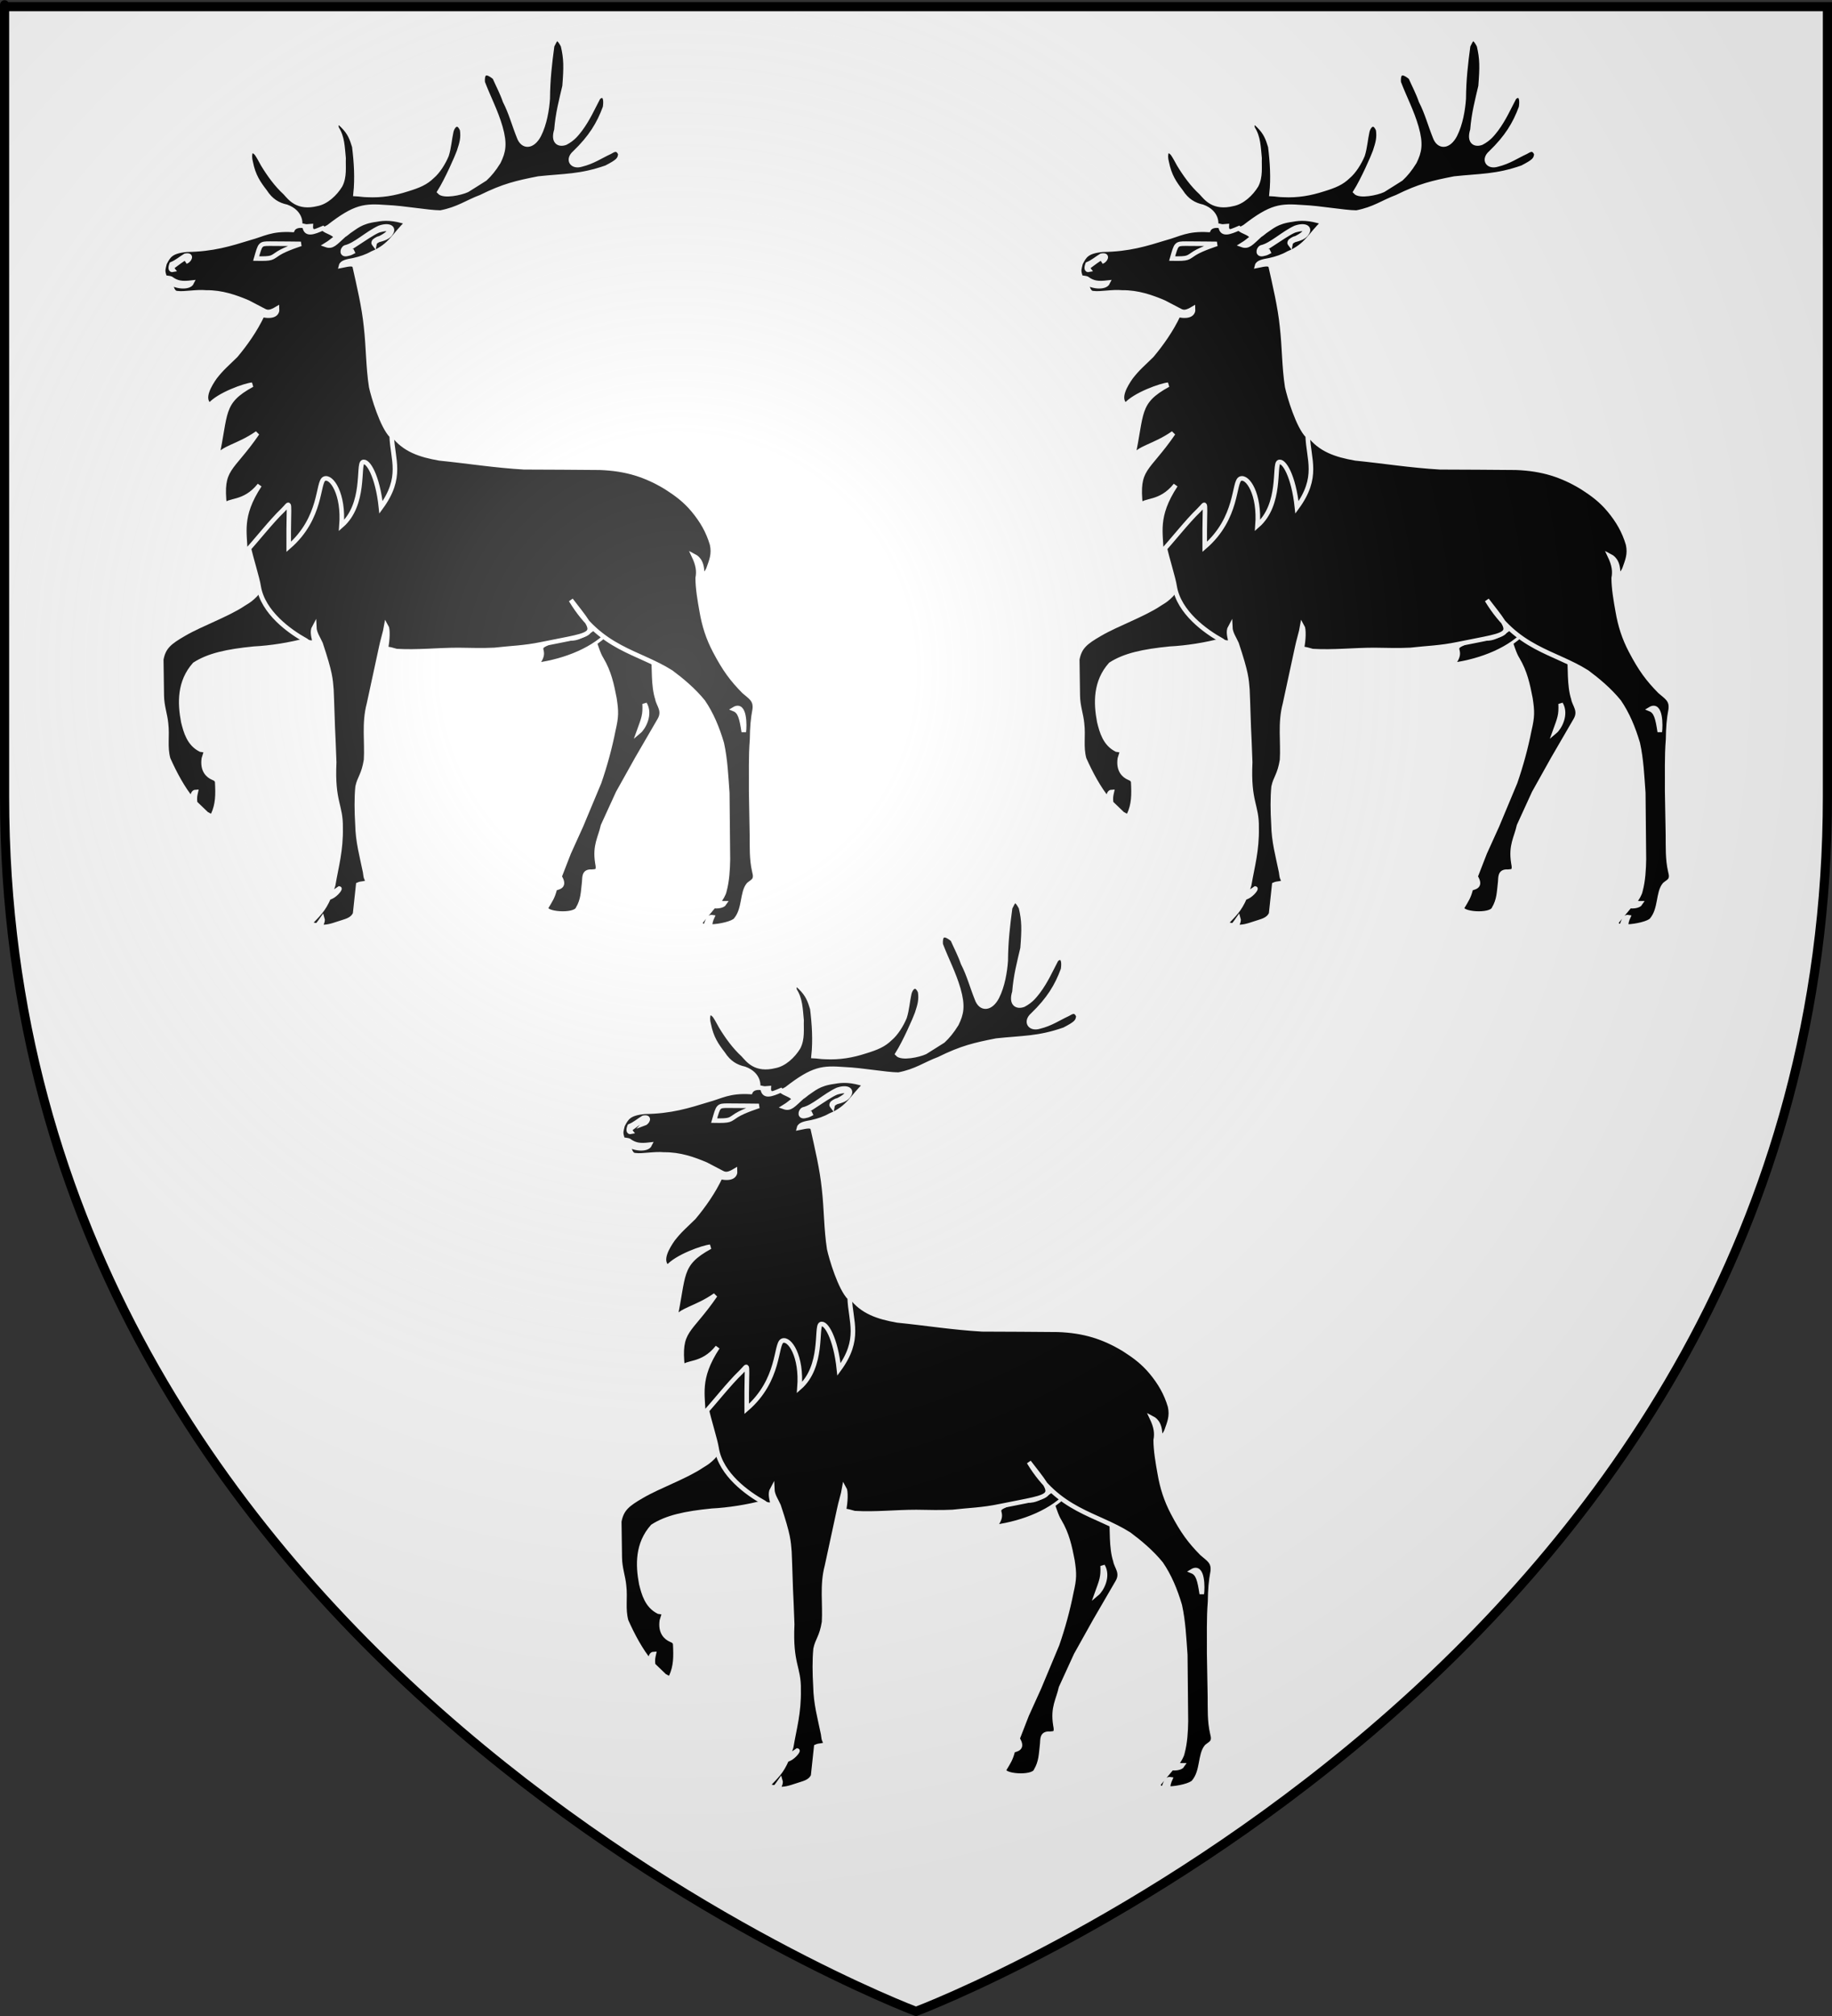<?xml version="1.0" encoding="UTF-8" standalone="no"?>
<svg
   xmlns:dc="http://purl.org/dc/elements/1.1/"
   xmlns:cc="http://creativecommons.org/ns#"
   xmlns:rdf="http://www.w3.org/1999/02/22-rdf-syntax-ns#"
   xmlns:svg="http://www.w3.org/2000/svg"
   xmlns="http://www.w3.org/2000/svg"
   xmlns:xlink="http://www.w3.org/1999/xlink"
   xmlns:sodipodi="http://sodipodi.sourceforge.net/DTD/sodipodi-0.dtd"
   xmlns:inkscape="http://www.inkscape.org/namespaces/inkscape"
   height="660"
   width="600"
   version="1.0"
   id="svg2"
   sodipodi:version="0.32"
   inkscape:version="0.46"
   sodipodi:docname="Blason_ville_fr_Scherwiller_Bas-Rhin.svg"
   sodipodi:docbase="D:\Mes documents\Renaud-Notre Lapin"
   inkscape:export-filename="/Users/olivier/Desktop/Blason Rouge/Blason_Vide_3D.png"
   inkscape:export-xdpi="144"
   inkscape:export-ydpi="144"
   inkscape:output_extension="org.inkscape.output.svg.inkscape">
  <rect width="100%" height="100%" fill="#333333" stroke="none"/>
  <sodipodi:namedview
     inkscape:window-height="937"
     inkscape:window-width="1270"
     inkscape:pageshadow="2"
     inkscape:pageopacity="0.0"
     guidetolerance="10.0"
     gridtolerance="10.0"
     objecttolerance="10.0"
     borderopacity="1.0"
     bordercolor="#666666"
     pagecolor="#ffffff"
     id="base"
     showgrid="false"
     height="660px"
     inkscape:zoom="0.7071068"
     inkscape:cx="169.81664"
     inkscape:cy="426.06166"
     inkscape:window-x="0"
     inkscape:window-y="12"
     inkscape:current-layer="layer4">
    <inkscape:grid
       type="xygrid"
       id="grid4547"
       visible="true"
       enabled="true" />
  </sodipodi:namedview>
  <desc
     id="desc4">Flag of Canton of Valais (Wallis)</desc>
  <defs
     id="defs6">
    <inkscape:perspective
       sodipodi:type="inkscape:persp3d"
       inkscape:vp_x="0 : 330 : 1"
       inkscape:vp_y="0 : 1000 : 0"
       inkscape:vp_z="600 : 330 : 1"
       inkscape:persp3d-origin="300 : 220 : 1"
       id="perspective2508" />
    <linearGradient
       id="linearGradient2893">
      <stop
         style="stop-color:white;stop-opacity:0.314;"
         offset="0"
         id="stop2895" />
      <stop
         id="stop2897"
         offset="0.19"
         style="stop-color:white;stop-opacity:0.251;" />
      <stop
         style="stop-color:#6b6b6b;stop-opacity:0.125;"
         offset="0.6"
         id="stop2901" />
      <stop
         style="stop-color:black;stop-opacity:0.125;"
         offset="1"
         id="stop2899" />
    </linearGradient>
    <linearGradient
       id="linearGradient2885">
      <stop
         id="stop2887"
         offset="0"
         style="stop-color:white;stop-opacity:1;" />
      <stop
         style="stop-color:white;stop-opacity:1;"
         offset="0.229"
         id="stop2891" />
      <stop
         id="stop2889"
         offset="1"
         style="stop-color:black;stop-opacity:1;" />
    </linearGradient>
    <linearGradient
       id="linearGradient2955">
      <stop
         id="stop2867"
         offset="0"
         style="stop-color:#fd0000;stop-opacity:1;" />
      <stop
         style="stop-color:#e77275;stop-opacity:0.659;"
         offset="0.5"
         id="stop2873" />
      <stop
         style="stop-color:black;stop-opacity:0.323;"
         offset="1"
         id="stop2959" />
    </linearGradient>
    <radialGradient
       inkscape:collect="always"
       xlink:href="#linearGradient2955"
       id="radialGradient2961"
       cx="225.524"
       cy="218.901"
       fx="225.524"
       fy="218.901"
       r="300"
       gradientTransform="matrix(-4.167939e-4,2.183,-1.884,-3.599562e-4,615.597,-289.121)"
       gradientUnits="userSpaceOnUse" />
    <polygon
       id="star"
       transform="scale(53,53)"
       points="0,-1 0.588,0.809 -0.951,-0.309 0.951,-0.309 -0.588,0.809 0,-1 " />
    <clipPath
       id="clip">
      <path
         d="M 0,-200 L 0,600 L 300,600 L 300,-200 L 0,-200 z"
         id="path10" />
    </clipPath>
    <radialGradient
       inkscape:collect="always"
       xlink:href="#linearGradient2955"
       id="radialGradient1911"
       gradientUnits="userSpaceOnUse"
       gradientTransform="matrix(-4.167939e-4,2.183,-1.884,-3.599562e-4,615.597,-289.121)"
       cx="225.524"
       cy="218.901"
       fx="225.524"
       fy="218.901"
       r="300" />
    <radialGradient
       inkscape:collect="always"
       xlink:href="#linearGradient2955"
       id="radialGradient2865"
       gradientUnits="userSpaceOnUse"
       gradientTransform="matrix(0,1.749,-1.593,-1.049767e-7,551.788,-191.29)"
       cx="225.524"
       cy="218.901"
       fx="225.524"
       fy="218.901"
       r="300" />
    <radialGradient
       inkscape:collect="always"
       xlink:href="#linearGradient2955"
       id="radialGradient2871"
       gradientUnits="userSpaceOnUse"
       gradientTransform="matrix(0,1.386,-1.323,-5.741131e-8,-158.082,-109.541)"
       cx="225.524"
       cy="218.901"
       fx="225.524"
       fy="218.901"
       r="300" />
    <radialGradient
       inkscape:collect="always"
       xlink:href="#linearGradient2893"
       id="radialGradient3163"
       gradientUnits="userSpaceOnUse"
       gradientTransform="matrix(1.353,0,0,1.349,-77.629,-85.747)"
       cx="221.445"
       cy="226.331"
       fx="221.445"
       fy="226.331"
       r="300" />
    <inkscape:perspective
       id="perspective2591"
       inkscape:persp3d-origin="372.04724 : 350.78739 : 1"
       inkscape:vp_z="744.09448 : 526.18109 : 1"
       inkscape:vp_y="0 : 1000 : 0"
       inkscape:vp_x="0 : 526.18109 : 1"
       sodipodi:type="inkscape:persp3d" />
  </defs>
  <g
     inkscape:groupmode="layer"
     id="layer3"
     inkscape:label="Fond écu"
     style="display:inline">
    <path
       id="path2855"
       style="fill:#ffffff;fill-opacity:1;fill-rule:evenodd;stroke:none;stroke-width:1px;stroke-linecap:butt;stroke-linejoin:miter;stroke-opacity:1"
       d="M 300,658.5 C 300,658.5 598.5,546.18 598.5,260.728 C 598.5,-24.723 598.5,2.176 598.5,2.176 L 1.5,2.176 L 1.5,260.728 C 1.5,546.18 300,658.5 300,658.5 z"
       sodipodi:nodetypes="cccccc" />
  </g>
  <g
     inkscape:groupmode="layer"
     id="layer4"
     inkscape:label="Meubles">
    <g
       id="g2611"
       transform="translate(8.944,-6.218)">
      <g
         style="fill:#000000;stroke:#ffffff;stroke-width:0.878;display:inline"
         transform="matrix(1.205,0,0,1.205,-274.685,-82.253)"
         id="g2550">
        <g
           style="fill:#000000;stroke:#ffffff;stroke-width:1.245;stroke-miterlimit:4;stroke-dasharray:none;stroke-opacity:1;display:inline"
           id="g4462"
           transform="translate(170.449,-67.039)">
          <path
             style="fill:#000000;fill-opacity:1;fill-rule:evenodd;stroke:#ffffff;stroke-width:1.245;stroke-miterlimit:4;stroke-dasharray:none;stroke-opacity:1"
             d="M 131.422,202.157 C 131.889,201.519 132.058,198.139 127.981,196.647 C 125.643,196.137 123.698,195.014 122.084,192.499 C 120.342,190.24 118.941,188.228 118.22,184.564 C 117.631,182.392 118.168,180.291 119.856,182.198 C 120.501,183.132 120.971,184.075 121.566,185.14 C 123.223,187.868 125.213,190.64 127.594,192.814 C 128.96,194.303 130.954,197.165 136.245,195.839 C 138.752,195.371 141.164,193.125 142.564,190.824 C 143.796,188.439 143.371,185.803 143.46,183.418 C 143.164,180.478 143.16,177.701 141.587,175.315 C 141.164,173.612 141.957,173.289 143.145,174.532 C 145.185,176.534 145.706,178.084 146.388,180.302 C 146.896,184.434 147.196,188.817 146.729,193.162 C 147.748,193.203 148.833,193.413 149.854,193.413 C 153.848,193.624 157.281,192.988 160.724,191.879 C 163.952,190.901 165.814,190.093 167.558,188.387 C 169.129,187.068 170.609,184.693 171.458,182.647 C 172.136,180.517 172.227,178.422 172.738,176.12 C 173.119,174.543 174.599,173.086 175.701,175.722 C 176.009,177.937 175.62,179.247 174.855,181.59 C 174.389,182.911 171.598,189.33 169.518,192.613 C 170.658,193.877 175.304,192.901 177.046,192.092 C 178.447,191.2 180.466,189.97 181.911,189.034 C 183.184,187.843 184.257,186.568 185.563,184.477 C 186.923,181.684 187.392,179.634 186.073,174.988 C 184.8,170.599 182.845,166.971 181.272,162.837 C 181.103,160.81 181.68,159.113 184.538,161.504 C 185.515,163.719 186.538,165.599 187.346,167.943 C 188.96,171.053 189.851,174.456 191.126,177.61 C 192.151,180.552 194.84,180.476 196.571,177.152 C 198.101,174.126 198.737,170.255 198.948,167.273 C 198.99,161.948 199.504,157.673 200.143,152.9 C 200.938,151.472 201.351,149.504 203.106,152.851 C 203.96,156.427 203.937,158.705 203.538,163.863 C 202.604,167.868 201.666,171.368 201.327,175.757 C 200.277,179.065 202.025,179.908 203.811,179.226 C 205.892,178.119 206.773,176.891 207.748,175.656 C 209.872,172.802 211.026,170.108 212.687,166.957 C 213.718,165.997 215.058,166.173 214.539,169.617 C 212.881,174.132 210.668,177.769 206.291,181.988 C 204.208,183.795 205.514,185.944 208.107,185.15 C 211.251,184.384 213.325,182.892 215.834,181.742 C 216.812,181.189 217.884,180.418 218.703,182.266 C 218.577,183.8 218.062,184.338 214.867,185.992 C 207.814,188.462 203.559,188.209 196.421,188.976 C 190.558,190.126 186.991,190.936 180.784,194.005 C 177.003,195.41 174.657,197.284 169.811,198.222 C 166.201,198.181 160.085,196.985 155.113,196.772 C 149.165,196.347 146.712,196.448 139.403,202.114 C 136.183,204.053 134.432,203.809 134.544,201.909 L 131.409,202.16"
             id="path2395" />
        </g>
        <path
           sodipodi:nodetypes="ccccccccccccccccccccccccc"
           style="fill:#000000;fill-opacity:1;fill-rule:evenodd;stroke:#ffffff;stroke-width:1.245;stroke-miterlimit:4;stroke-dasharray:none;stroke-opacity:1;display:inline"
           d="M 398.087,251.22 C 398.43,254.743 398.033,259.639 399.215,263.257 C 399.469,264.917 401.312,266.519 399.781,269.076 L 393.695,279.549 L 388.522,288.804 L 384.432,297.737 C 383.711,301.061 382.138,303.078 382.903,307.85 C 383.455,310.405 382.49,310.132 381.386,310.26 C 379.14,310.094 379.452,311.87 379.33,312.985 C 378.991,315.924 379.018,317.89 377.617,320.277 C 376.767,322.449 368.133,321.767 368.999,319.904 C 370.166,317.946 370.793,317.092 371.345,314.79 C 372.235,314.458 374.341,314.361 372.599,311.59 L 375.106,305.141 L 378.466,297.727 L 383.358,286.019 C 384.928,281.504 386.284,276.565 387.22,271.791 C 388.07,268.127 388.08,266.772 387.526,263.193 C 386.805,259.445 386.077,255.992 383.994,252.498 C 382.093,249.55 381.326,242.208 378.001,242.222 C 384.56,240.898 392.185,247.976 398.087,251.216 L 398.087,251.22 z M 395.745,264.644 C 395.884,267.74 395.493,268.541 394.179,272.172 C 395.419,271.134 397.44,267.505 395.745,264.644 z"
           id="path3142" />
        <path
           style="fill:#000000;fill-opacity:1;fill-rule:evenodd;stroke:#ffffff;stroke-width:0.856px;stroke-linecap:butt;stroke-linejoin:miter;stroke-opacity:1;display:inline"
           d="M 385.281,241.985 C 384.231,242.085 379.54,246.907 376.162,247.04 C 373.497,247.144 371.781,246.95 368.518,248.751 C 366.531,249.848 369.488,250.309 366.672,253.855 C 374.051,252.81 382.224,249.684 386.64,244.401 C 388.047,242.401 388.162,241.985 385.281,241.985 z"
           id="path3144"
           sodipodi:nodetypes="cssccc" />
        <path
           sodipodi:nodetypes="ccccccccccccccccccccc"
           style="fill:#000000;fill-opacity:1;fill-rule:evenodd;stroke:#ffffff;stroke-width:1.245;stroke-miterlimit:4;stroke-dasharray:none;stroke-opacity:1;display:inline"
           d="M 303.772,247.388 C 299.451,248.596 293.968,249.448 289.531,249.667 C 282.265,250.391 277.257,251.47 273.432,253.94 C 269.268,258.628 269.375,264.362 270.355,269.518 C 271.033,272.242 271.909,275.5 275.054,277.077 C 277.035,277.346 276.567,277.276 275.943,279.516 C 275.476,282.711 277.086,284.135 278.361,284.688 C 278.743,284.9 279.272,284.947 279.57,285.758 C 279.767,289.427 279.74,291.929 278.467,294.74 C 277.803,295.532 277.286,294.78 276.675,294.568 L 273.556,291.57 C 273.391,290.076 273.519,289.635 273.752,288.574 C 273.104,288.596 272.829,289.307 272.762,290.739 C 270.227,287.743 267.921,283.397 266.226,279.574 C 265.331,276.25 266.071,273.411 265.645,269.959 C 265.435,267.615 264.536,265.29 264.492,262.393 L 264.354,252.583 C 264.99,249.218 266.561,247.923 270.555,245.622 C 275.23,242.895 282.333,240.437 286.838,237.412 C 287.208,237.102 289.356,236.255 291.511,233.046 L 303.772,247.388 z"
           id="path3140" />
        <path
           sodipodi:nodetypes="cccccccsccccccsccccccccccccccccccccccccccccccccccccccccccccccccccccccccccc"
           style="fill:#000000;fill-opacity:1;fill-rule:evenodd;stroke:#ffffff;stroke-width:1.245;stroke-miterlimit:4;stroke-dasharray:none;stroke-opacity:1;display:inline"
           d="M 290.84,232.829 C 290.447,230.293 288.815,225.427 288.038,221.755 C 292.888,220.364 296.055,170.688 327.365,191.552 C 330.424,195.599 334.648,197.01 339.961,197.947 C 347.61,198.714 354.92,199.901 362.952,200.37 C 369.793,200.37 376.679,200.449 383.563,200.492 C 390.786,200.747 396.124,202.498 401.606,205.824 C 404.326,207.571 406.715,209.289 409.011,212.059 C 411.305,214.828 413.014,217.698 414.078,221.32 C 414.671,224.047 413.878,225.746 413.07,228.049 C 412.619,229.033 412.001,229.667 411.311,230.046 C 411.555,226.665 410.478,225.187 409.152,224.505 C 410.266,226.853 410.528,228.583 410.17,230.473 C 410.17,233.242 410.755,236.661 411.264,239.473 C 411.944,243.435 413.01,246.755 414.839,250.249 C 417.515,255.361 419.54,258.032 422.727,261.271 C 424.47,262.804 425.972,263.505 425.674,266.103 C 425.166,268.83 424.99,270.975 424.947,274.341 C 424.566,279.024 424.74,283.634 424.697,288.322 L 424.908,300.248 C 424.949,303.484 424.792,306.815 425.554,310.095 C 426.276,312.65 425.157,312.764 424.011,313.744 C 422.142,315.959 422.992,320.371 420.527,323.311 C 419.826,324.258 416.265,325.112 413.68,325.172 C 413.316,324.454 413.868,323.088 414.091,322.603 C 413.165,322.441 412.688,323.867 412.307,325.112 C 411.105,324.955 410.485,324.48 411.208,323.556 L 414.535,319.55 C 415.296,319.71 416.974,319.575 417.441,318.836 C 416.961,318.834 416.135,318.902 415.895,318.399 C 416.441,317.563 417.244,316.411 417.43,315.373 C 418.152,312.689 418.327,309.631 418.369,306.86 L 418.195,288.836 C 417.856,284.277 417.681,279.807 416.703,275.374 C 415.471,271.199 413.861,267.344 411.609,264.064 C 409.017,260.869 405.75,258.166 402.943,256.078 C 393.943,250.391 383.811,249.85 375.701,236.443 C 383.467,246.517 383.515,245.225 367.84,248.431 C 362.954,249.453 359.294,249.486 354.959,249.998 C 351.687,250.168 348.337,250.052 345.107,250.01 C 339.37,250.01 334.034,250.657 328.297,250.315 C 327.407,250.037 326.319,249.772 325.389,249.612 C 325.9,247.32 325.964,244.318 325.526,243.584 C 325.28,245.091 324.468,247.596 324.108,249.457 L 320.818,264.688 C 319.417,269.972 320.328,274.954 320.031,279.898 C 319.363,284.03 318.256,284.667 317.731,287.18 C 317.433,290.203 317.483,293.782 317.695,297.361 C 317.778,302.09 318.884,305.919 319.777,310.309 C 319.946,311.116 319.764,311.906 320.698,312.886 C 319.572,313.673 318.836,313.33 317.9,313.757 L 317.051,321.685 C 316.201,323.473 314.445,323.676 312.49,324.358 C 310.682,324.974 309.146,325.423 307.53,325.229 C 307.65,324.884 308.404,323.741 308.154,322.968 C 307.517,323.869 306.697,325.227 306.338,324.804 C 305.771,324.752 305.474,324.665 304.901,324.095 C 306.984,321.871 308.402,320.711 309.89,317.259 C 311.307,317.114 313.112,314.876 312.754,314.819 C 311.804,315.441 310.851,316.262 310.338,316.094 L 311.074,313.897 C 311.965,308.657 313.227,304.481 313.099,298.302 C 313.225,292.124 310.847,291.484 311.357,280.532 L 311.132,274.707 C 310.878,270.063 310.812,265.419 310.601,260.774 C 310.347,257.877 310.384,256.474 307.662,248.29 C 307.054,246.893 306.007,245.495 305.939,243.802 C 305.269,245.008 305.825,246.707 306.133,248.011 C 305.283,248.002 304.502,248.18 303.715,247.464 C 299.162,244.948 292.032,239.809 290.834,232.819 L 290.84,232.829 z M 420.08,266.082 C 421.671,266.729 422.105,268.474 422.686,272.258 C 422.911,270.726 423.029,264.305 420.08,266.082 z"
           id="path3156" />
        <path
           sodipodi:nodetypes="cccccccccccccccccccccccccccccccccccccccscscsccccccccccccccccccccc"
           style="fill:#000000;fill-opacity:1;fill-rule:evenodd;stroke:#ffffff;stroke-width:1.245;stroke-miterlimit:4;stroke-dasharray:none;stroke-opacity:1;display:inline"
           d="M 287.171,223.529 C 287.201,218.279 285.427,213.843 291.089,205.232 C 286.854,210.543 282.411,208.989 281.584,210.938 C 280.386,200.299 283.287,201.542 290.456,191.111 C 285.054,194.868 281.003,194.951 279.395,197.908 C 282.116,185.655 280.336,182.709 289.069,177.955 C 287.269,178.092 279.929,180.624 277.505,183.546 C 275.125,181.683 277.561,177.866 278.908,175.922 C 280.776,173.493 282.186,172.376 284.608,169.991 C 287.224,166.856 289.898,163.115 291.835,158.992 C 294.941,159.613 295.937,158.625 295.846,157.272 C 294.186,158.27 293.347,158.393 292.386,157.916 C 290.913,157.145 289.437,156.374 287.961,155.602 C 284.562,154.153 280.855,152.837 276.519,152.881 C 273.886,152.626 270.606,153.343 268.779,153.088 C 267.442,153.088 267.17,151.544 266.783,150.089 C 268.209,151.32 271.931,151.718 272.65,150.208 C 269.959,150.527 268.63,150.319 266.944,149.097 C 266.266,148.842 265.101,149.078 265.101,148.183 C 264.677,146.819 264.921,146.407 265.26,144.958 C 266.322,142.913 266.973,141.682 271.249,141.262 C 278.43,141.179 283.179,139.658 288.321,138.081 C 292.017,137.101 294.153,135.534 300.019,135.876 C 300.551,134.695 302.161,134.545 303.333,134.865 C 303.588,137.422 305.772,136.516 308.281,135.436 C 309.428,136.543 311.244,136.564 311.924,137.969 C 310.707,138.814 310.436,139.189 309.157,139.971 C 310.833,140.567 311.552,139.546 314.044,137.277 C 314.344,137.146 315.177,136.44 315.39,136.269 C 317.173,135.12 318.513,133.63 322.762,133.074 C 325.012,132.649 327.465,132.587 331.247,133.864 C 327.721,137.059 326.803,140.19 321.703,142.277 C 320.23,143.124 318.502,143.717 316.603,144.136 C 314.873,144.43 313.462,144.724 313.239,145.611 C 315.843,145.06 316.527,145.021 316.936,145.746 C 318.101,150.964 319.49,156.779 320.029,162.148 C 320.666,167.643 320.581,173.066 321.43,178.52 C 321.982,181.075 324.4,189.242 326.994,191.841 C 327.219,198.303 330.101,203.014 324.076,211.263 C 323.167,202.67 320.475,198.313 319.13,198.983 C 317.784,199.652 319.93,210.463 313.352,216.202 C 314.034,207.587 310.611,202.644 308.688,203.484 C 306.765,204.324 308.157,214.081 298.999,221.997 C 298.914,208.3 299.77,209.791 297.404,212.051 C 294.16,215.152 290.047,220.476 287.171,223.529 z M 322.22,139.007 C 322.191,138.98 323.109,138.226 323.731,138.184 C 327.221,136.469 327.192,134.989 323.888,135.88 C 322.216,136.12 316.291,140.667 314.981,141.073 C 313.912,142.055 316.407,141.809 316.845,141.61 C 316.299,141.889 315.766,142.25 315.065,142.346 C 313.197,142.899 313.536,141.025 314.388,140.642 C 317.148,140.004 320.251,136.893 323.65,135.317 C 326.242,134.423 327.645,135.275 326.837,136.636 C 326.159,137.913 324.586,138.298 323.352,138.638 C 322.573,139.046 322.377,139.262 322.284,139.765 C 322.073,139.486 321.972,139.519 322.222,139.007 L 322.22,139.007 z M 271.069,144.507 C 271.819,143.668 271.801,143.122 271.117,143.274 C 269.961,144.041 268.893,144.757 267.88,145.545 C 267.17,145.315 267.285,146.409 267.529,146.722 C 266.884,146.861 266.789,146.222 267.172,145.201 C 268.616,144.606 269.635,143.668 270.91,142.9 C 272.906,142.52 272.014,144.177 271.069,144.507 z"
           id="path3136" />
        <path
           sodipodi:type="arc"
           style="fill:#000000;fill-opacity:1;stroke:#ffffff;stroke-width:1.245;stroke-miterlimit:4;stroke-dasharray:none;stroke-opacity:1;display:inline"
           id="path5098"
           sodipodi:cx="26.195337"
           sodipodi:cy="57.273537"
           sodipodi:rx="1.1976256"
           sodipodi:ry="1.2484339"
           d="M 27.393,57.274 A 1.198,1.248 0 1 1 24.998,57.274 A 1.198,1.248 0 1 1 27.393,57.274 z"
           transform="translate(268.226,83.926)" />
        <path
           sodipodi:nodetypes="cszsc"
           id="path5096"
           d="M 290.15,143.667 C 291.302,139.679 291.2,139.613 293.952,139.615 C 296.704,139.617 302.31,139.687 302.31,139.687 C 302.31,139.687 298.225,140.968 296.239,142.227 C 294.253,143.486 294.731,143.754 290.15,143.667 z"
           style="fill:#000000;fill-rule:evenodd;stroke:#ffffff;stroke-width:1.245;stroke-linecap:butt;stroke-linejoin:miter;stroke-miterlimit:4;stroke-dasharray:none;stroke-opacity:1;display:inline" />
      </g>
      <g
         id="g2571"
         transform="matrix(1.205,0,0,1.205,25.315,-82.253)"
         style="fill:#000000;stroke:#ffffff;stroke-width:0.878;display:inline">
        <g
           transform="translate(170.449,-67.039)"
           id="g2573"
           style="fill:#000000;stroke:#ffffff;stroke-width:1.245;stroke-miterlimit:4;stroke-dasharray:none;stroke-opacity:1;display:inline">
          <path
             id="path2575"
             d="M 131.422,202.157 C 131.889,201.519 132.058,198.139 127.981,196.647 C 125.643,196.137 123.698,195.014 122.084,192.499 C 120.342,190.24 118.941,188.228 118.22,184.564 C 117.631,182.392 118.168,180.291 119.856,182.198 C 120.501,183.132 120.971,184.075 121.566,185.14 C 123.223,187.868 125.213,190.64 127.594,192.814 C 128.96,194.303 130.954,197.165 136.245,195.839 C 138.752,195.371 141.164,193.125 142.564,190.824 C 143.796,188.439 143.371,185.803 143.46,183.418 C 143.164,180.478 143.16,177.701 141.587,175.315 C 141.164,173.612 141.957,173.289 143.145,174.532 C 145.185,176.534 145.706,178.084 146.388,180.302 C 146.896,184.434 147.196,188.817 146.729,193.162 C 147.748,193.203 148.833,193.413 149.854,193.413 C 153.848,193.624 157.281,192.988 160.724,191.879 C 163.952,190.901 165.814,190.093 167.558,188.387 C 169.129,187.068 170.609,184.693 171.458,182.647 C 172.136,180.517 172.227,178.422 172.738,176.12 C 173.119,174.543 174.599,173.086 175.701,175.722 C 176.009,177.937 175.62,179.247 174.855,181.59 C 174.389,182.911 171.598,189.33 169.518,192.613 C 170.658,193.877 175.304,192.901 177.046,192.092 C 178.447,191.2 180.466,189.97 181.911,189.034 C 183.184,187.843 184.257,186.568 185.563,184.477 C 186.923,181.684 187.392,179.634 186.073,174.988 C 184.8,170.599 182.845,166.971 181.272,162.837 C 181.103,160.81 181.68,159.113 184.538,161.504 C 185.515,163.719 186.538,165.599 187.346,167.943 C 188.96,171.053 189.851,174.456 191.126,177.61 C 192.151,180.552 194.84,180.476 196.571,177.152 C 198.101,174.126 198.737,170.255 198.948,167.273 C 198.99,161.948 199.504,157.673 200.143,152.9 C 200.938,151.472 201.351,149.504 203.106,152.851 C 203.96,156.427 203.937,158.705 203.538,163.863 C 202.604,167.868 201.666,171.368 201.327,175.757 C 200.277,179.065 202.025,179.908 203.811,179.226 C 205.892,178.119 206.773,176.891 207.748,175.656 C 209.872,172.802 211.026,170.108 212.687,166.957 C 213.718,165.997 215.058,166.173 214.539,169.617 C 212.881,174.132 210.668,177.769 206.291,181.988 C 204.208,183.795 205.514,185.944 208.107,185.15 C 211.251,184.384 213.325,182.892 215.834,181.742 C 216.812,181.189 217.884,180.418 218.703,182.266 C 218.577,183.8 218.062,184.338 214.867,185.992 C 207.814,188.462 203.559,188.209 196.421,188.976 C 190.558,190.126 186.991,190.936 180.784,194.005 C 177.003,195.41 174.657,197.284 169.811,198.222 C 166.201,198.181 160.085,196.985 155.113,196.772 C 149.165,196.347 146.712,196.448 139.403,202.114 C 136.183,204.053 134.432,203.809 134.544,201.909 L 131.409,202.16"
             style="fill:#000000;fill-opacity:1;fill-rule:evenodd;stroke:#ffffff;stroke-width:1.245;stroke-miterlimit:4;stroke-dasharray:none;stroke-opacity:1" />
        </g>
        <path
           id="path2577"
           d="M 398.087,251.22 C 398.43,254.743 398.033,259.639 399.215,263.257 C 399.469,264.917 401.312,266.519 399.781,269.076 L 393.695,279.549 L 388.522,288.804 L 384.432,297.737 C 383.711,301.061 382.138,303.078 382.903,307.85 C 383.455,310.405 382.49,310.132 381.386,310.26 C 379.14,310.094 379.452,311.87 379.33,312.985 C 378.991,315.924 379.018,317.89 377.617,320.277 C 376.767,322.449 368.133,321.767 368.999,319.904 C 370.166,317.946 370.793,317.092 371.345,314.79 C 372.235,314.458 374.341,314.361 372.599,311.59 L 375.106,305.141 L 378.466,297.727 L 383.358,286.019 C 384.928,281.504 386.284,276.565 387.22,271.791 C 388.07,268.127 388.08,266.772 387.526,263.193 C 386.805,259.445 386.077,255.992 383.994,252.498 C 382.093,249.55 381.326,242.208 378.001,242.222 C 384.56,240.898 392.185,247.976 398.087,251.216 L 398.087,251.22 z M 395.745,264.644 C 395.884,267.74 395.493,268.541 394.179,272.172 C 395.419,271.134 397.44,267.505 395.745,264.644 z"
           style="fill:#000000;fill-opacity:1;fill-rule:evenodd;stroke:#ffffff;stroke-width:1.245;stroke-miterlimit:4;stroke-dasharray:none;stroke-opacity:1;display:inline"
           sodipodi:nodetypes="ccccccccccccccccccccccccc" />
        <path
           sodipodi:nodetypes="cssccc"
           id="path2579"
           d="M 385.281,241.985 C 384.231,242.085 379.54,246.907 376.162,247.04 C 373.497,247.144 371.781,246.95 368.518,248.751 C 366.531,249.848 369.488,250.309 366.672,253.855 C 374.051,252.81 382.224,249.684 386.64,244.401 C 388.047,242.401 388.162,241.985 385.281,241.985 z"
           style="fill:#000000;fill-opacity:1;fill-rule:evenodd;stroke:#ffffff;stroke-width:0.856px;stroke-linecap:butt;stroke-linejoin:miter;stroke-opacity:1;display:inline" />
        <path
           id="path2581"
           d="M 303.772,247.388 C 299.451,248.596 293.968,249.448 289.531,249.667 C 282.265,250.391 277.257,251.47 273.432,253.94 C 269.268,258.628 269.375,264.362 270.355,269.518 C 271.033,272.242 271.909,275.5 275.054,277.077 C 277.035,277.346 276.567,277.276 275.943,279.516 C 275.476,282.711 277.086,284.135 278.361,284.688 C 278.743,284.9 279.272,284.947 279.57,285.758 C 279.767,289.427 279.74,291.929 278.467,294.74 C 277.803,295.532 277.286,294.78 276.675,294.568 L 273.556,291.57 C 273.391,290.076 273.519,289.635 273.752,288.574 C 273.104,288.596 272.829,289.307 272.762,290.739 C 270.227,287.743 267.921,283.397 266.226,279.574 C 265.331,276.25 266.071,273.411 265.645,269.959 C 265.435,267.615 264.536,265.29 264.492,262.393 L 264.354,252.583 C 264.99,249.218 266.561,247.923 270.555,245.622 C 275.23,242.895 282.333,240.437 286.838,237.412 C 287.208,237.102 289.356,236.255 291.511,233.046 L 303.772,247.388 z"
           style="fill:#000000;fill-opacity:1;fill-rule:evenodd;stroke:#ffffff;stroke-width:1.245;stroke-miterlimit:4;stroke-dasharray:none;stroke-opacity:1;display:inline"
           sodipodi:nodetypes="ccccccccccccccccccccc" />
        <path
           id="path2583"
           d="M 290.84,232.829 C 290.447,230.293 288.815,225.427 288.038,221.755 C 292.888,220.364 296.055,170.688 327.365,191.552 C 330.424,195.599 334.648,197.01 339.961,197.947 C 347.61,198.714 354.92,199.901 362.952,200.37 C 369.793,200.37 376.679,200.449 383.563,200.492 C 390.786,200.747 396.124,202.498 401.606,205.824 C 404.326,207.571 406.715,209.289 409.011,212.059 C 411.305,214.828 413.014,217.698 414.078,221.32 C 414.671,224.047 413.878,225.746 413.07,228.049 C 412.619,229.033 412.001,229.667 411.311,230.046 C 411.555,226.665 410.478,225.187 409.152,224.505 C 410.266,226.853 410.528,228.583 410.17,230.473 C 410.17,233.242 410.755,236.661 411.264,239.473 C 411.944,243.435 413.01,246.755 414.839,250.249 C 417.515,255.361 419.54,258.032 422.727,261.271 C 424.47,262.804 425.972,263.505 425.674,266.103 C 425.166,268.83 424.99,270.975 424.947,274.341 C 424.566,279.024 424.74,283.634 424.697,288.322 L 424.908,300.248 C 424.949,303.484 424.792,306.815 425.554,310.095 C 426.276,312.65 425.157,312.764 424.011,313.744 C 422.142,315.959 422.992,320.371 420.527,323.311 C 419.826,324.258 416.265,325.112 413.68,325.172 C 413.316,324.454 413.868,323.088 414.091,322.603 C 413.165,322.441 412.688,323.867 412.307,325.112 C 411.105,324.955 410.485,324.48 411.208,323.556 L 414.535,319.55 C 415.296,319.71 416.974,319.575 417.441,318.836 C 416.961,318.834 416.135,318.902 415.895,318.399 C 416.441,317.563 417.244,316.411 417.43,315.373 C 418.152,312.689 418.327,309.631 418.369,306.86 L 418.195,288.836 C 417.856,284.277 417.681,279.807 416.703,275.374 C 415.471,271.199 413.861,267.344 411.609,264.064 C 409.017,260.869 405.75,258.166 402.943,256.078 C 393.943,250.391 383.811,249.85 375.701,236.443 C 383.467,246.517 383.515,245.225 367.84,248.431 C 362.954,249.453 359.294,249.486 354.959,249.998 C 351.687,250.168 348.337,250.052 345.107,250.01 C 339.37,250.01 334.034,250.657 328.297,250.315 C 327.407,250.037 326.319,249.772 325.389,249.612 C 325.9,247.32 325.964,244.318 325.526,243.584 C 325.28,245.091 324.468,247.596 324.108,249.457 L 320.818,264.688 C 319.417,269.972 320.328,274.954 320.031,279.898 C 319.363,284.03 318.256,284.667 317.731,287.18 C 317.433,290.203 317.483,293.782 317.695,297.361 C 317.778,302.09 318.884,305.919 319.777,310.309 C 319.946,311.116 319.764,311.906 320.698,312.886 C 319.572,313.673 318.836,313.33 317.9,313.757 L 317.051,321.685 C 316.201,323.473 314.445,323.676 312.49,324.358 C 310.682,324.974 309.146,325.423 307.53,325.229 C 307.65,324.884 308.404,323.741 308.154,322.968 C 307.517,323.869 306.697,325.227 306.338,324.804 C 305.771,324.752 305.474,324.665 304.901,324.095 C 306.984,321.871 308.402,320.711 309.89,317.259 C 311.307,317.114 313.112,314.876 312.754,314.819 C 311.804,315.441 310.851,316.262 310.338,316.094 L 311.074,313.897 C 311.965,308.657 313.227,304.481 313.099,298.302 C 313.225,292.124 310.847,291.484 311.357,280.532 L 311.132,274.707 C 310.878,270.063 310.812,265.419 310.601,260.774 C 310.347,257.877 310.384,256.474 307.662,248.29 C 307.054,246.893 306.007,245.495 305.939,243.802 C 305.269,245.008 305.825,246.707 306.133,248.011 C 305.283,248.002 304.502,248.18 303.715,247.464 C 299.162,244.948 292.032,239.809 290.834,232.819 L 290.84,232.829 z M 420.08,266.082 C 421.671,266.729 422.105,268.474 422.686,272.258 C 422.911,270.726 423.029,264.305 420.08,266.082 z"
           style="fill:#000000;fill-opacity:1;fill-rule:evenodd;stroke:#ffffff;stroke-width:1.245;stroke-miterlimit:4;stroke-dasharray:none;stroke-opacity:1;display:inline"
           sodipodi:nodetypes="cccccccsccccccsccccccccccccccccccccccccccccccccccccccccccccccccccccccccccc" />
        <path
           id="path2585"
           d="M 287.171,223.529 C 287.201,218.279 285.427,213.843 291.089,205.232 C 286.854,210.543 282.411,208.989 281.584,210.938 C 280.386,200.299 283.287,201.542 290.456,191.111 C 285.054,194.868 281.003,194.951 279.395,197.908 C 282.116,185.655 280.336,182.709 289.069,177.955 C 287.269,178.092 279.929,180.624 277.505,183.546 C 275.125,181.683 277.561,177.866 278.908,175.922 C 280.776,173.493 282.186,172.376 284.608,169.991 C 287.224,166.856 289.898,163.115 291.835,158.992 C 294.941,159.613 295.937,158.625 295.846,157.272 C 294.186,158.27 293.347,158.393 292.386,157.916 C 290.913,157.145 289.437,156.374 287.961,155.602 C 284.562,154.153 280.855,152.837 276.519,152.881 C 273.886,152.626 270.606,153.343 268.779,153.088 C 267.442,153.088 267.17,151.544 266.783,150.089 C 268.209,151.32 271.931,151.718 272.65,150.208 C 269.959,150.527 268.63,150.319 266.944,149.097 C 266.266,148.842 265.101,149.078 265.101,148.183 C 264.677,146.819 264.921,146.407 265.26,144.958 C 266.322,142.913 266.973,141.682 271.249,141.262 C 278.43,141.179 283.179,139.658 288.321,138.081 C 292.017,137.101 294.153,135.534 300.019,135.876 C 300.551,134.695 302.161,134.545 303.333,134.865 C 303.588,137.422 305.772,136.516 308.281,135.436 C 309.428,136.543 311.244,136.564 311.924,137.969 C 310.707,138.814 310.436,139.189 309.157,139.971 C 310.833,140.567 311.552,139.546 314.044,137.277 C 314.344,137.146 315.177,136.44 315.39,136.269 C 317.173,135.12 318.513,133.63 322.762,133.074 C 325.012,132.649 327.465,132.587 331.247,133.864 C 327.721,137.059 326.803,140.19 321.703,142.277 C 320.23,143.124 318.502,143.717 316.603,144.136 C 314.873,144.43 313.462,144.724 313.239,145.611 C 315.843,145.06 316.527,145.021 316.936,145.746 C 318.101,150.964 319.49,156.779 320.029,162.148 C 320.666,167.643 320.581,173.066 321.43,178.52 C 321.982,181.075 324.4,189.242 326.994,191.841 C 327.219,198.303 330.101,203.014 324.076,211.263 C 323.167,202.67 320.475,198.313 319.13,198.983 C 317.784,199.652 319.93,210.463 313.352,216.202 C 314.034,207.587 310.611,202.644 308.688,203.484 C 306.765,204.324 308.157,214.081 298.999,221.997 C 298.914,208.3 299.77,209.791 297.404,212.051 C 294.16,215.152 290.047,220.476 287.171,223.529 z M 322.22,139.007 C 322.191,138.98 323.109,138.226 323.731,138.184 C 327.221,136.469 327.192,134.989 323.888,135.88 C 322.216,136.12 316.291,140.667 314.981,141.073 C 313.912,142.055 316.407,141.809 316.845,141.61 C 316.299,141.889 315.766,142.25 315.065,142.346 C 313.197,142.899 313.536,141.025 314.388,140.642 C 317.148,140.004 320.251,136.893 323.65,135.317 C 326.242,134.423 327.645,135.275 326.837,136.636 C 326.159,137.913 324.586,138.298 323.352,138.638 C 322.573,139.046 322.377,139.262 322.284,139.765 C 322.073,139.486 321.972,139.519 322.222,139.007 L 322.22,139.007 z M 271.069,144.507 C 271.819,143.668 271.801,143.122 271.117,143.274 C 269.961,144.041 268.893,144.757 267.88,145.545 C 267.17,145.315 267.285,146.409 267.529,146.722 C 266.884,146.861 266.789,146.222 267.172,145.201 C 268.616,144.606 269.635,143.668 270.91,142.9 C 272.906,142.52 272.014,144.177 271.069,144.507 z"
           style="fill:#000000;fill-opacity:1;fill-rule:evenodd;stroke:#ffffff;stroke-width:1.245;stroke-miterlimit:4;stroke-dasharray:none;stroke-opacity:1;display:inline"
           sodipodi:nodetypes="cccccccccccccccccccccccccccccccccccccccscscsccccccccccccccccccccc" />
        <path
           transform="translate(268.226,83.926)"
           d="M 27.393,57.274 A 1.198,1.248 0 1 1 24.998,57.274 A 1.198,1.248 0 1 1 27.393,57.274 z"
           sodipodi:ry="1.2484339"
           sodipodi:rx="1.1976256"
           sodipodi:cy="57.273537"
           sodipodi:cx="26.195337"
           id="path2587"
           style="fill:#000000;fill-opacity:1;stroke:#ffffff;stroke-width:1.245;stroke-miterlimit:4;stroke-dasharray:none;stroke-opacity:1;display:inline"
           sodipodi:type="arc" />
        <path
           style="fill:#000000;fill-rule:evenodd;stroke:#ffffff;stroke-width:1.245;stroke-linecap:butt;stroke-linejoin:miter;stroke-miterlimit:4;stroke-dasharray:none;stroke-opacity:1;display:inline"
           d="M 290.15,143.667 C 291.302,139.679 291.2,139.613 293.952,139.615 C 296.704,139.617 302.31,139.687 302.31,139.687 C 302.31,139.687 298.225,140.968 296.239,142.227 C 294.253,143.486 294.731,143.754 290.15,143.667 z"
           id="path2589"
           sodipodi:nodetypes="cszsc" />
      </g>
    </g>
    <g
       id="g2591"
       transform="matrix(1.205,0,0,1.205,-115.741,193.747)"
       style="fill:#000000;stroke:#ffffff;stroke-width:0.878;display:inline">
      <g
         transform="translate(170.449,-67.039)"
         id="g2593"
         style="fill:#000000;stroke:#ffffff;stroke-width:1.245;stroke-miterlimit:4;stroke-dasharray:none;stroke-opacity:1;display:inline">
        <path
           id="path2595"
           d="M 131.422,202.157 C 131.889,201.519 132.058,198.139 127.981,196.647 C 125.643,196.137 123.698,195.014 122.084,192.499 C 120.342,190.24 118.941,188.228 118.22,184.564 C 117.631,182.392 118.168,180.291 119.856,182.198 C 120.501,183.132 120.971,184.075 121.566,185.14 C 123.223,187.868 125.213,190.64 127.594,192.814 C 128.96,194.303 130.954,197.165 136.245,195.839 C 138.752,195.371 141.164,193.125 142.564,190.824 C 143.796,188.439 143.371,185.803 143.46,183.418 C 143.164,180.478 143.16,177.701 141.587,175.315 C 141.164,173.612 141.957,173.289 143.145,174.532 C 145.185,176.534 145.706,178.084 146.388,180.302 C 146.896,184.434 147.196,188.817 146.729,193.162 C 147.748,193.203 148.833,193.413 149.854,193.413 C 153.848,193.624 157.281,192.988 160.724,191.879 C 163.952,190.901 165.814,190.093 167.558,188.387 C 169.129,187.068 170.609,184.693 171.458,182.647 C 172.136,180.517 172.227,178.422 172.738,176.12 C 173.119,174.543 174.599,173.086 175.701,175.722 C 176.009,177.937 175.62,179.247 174.855,181.59 C 174.389,182.911 171.598,189.33 169.518,192.613 C 170.658,193.877 175.304,192.901 177.046,192.092 C 178.447,191.2 180.466,189.97 181.911,189.034 C 183.184,187.843 184.257,186.568 185.563,184.477 C 186.923,181.684 187.392,179.634 186.073,174.988 C 184.8,170.599 182.845,166.971 181.272,162.837 C 181.103,160.81 181.68,159.113 184.538,161.504 C 185.515,163.719 186.538,165.599 187.346,167.943 C 188.96,171.053 189.851,174.456 191.126,177.61 C 192.151,180.552 194.84,180.476 196.571,177.152 C 198.101,174.126 198.737,170.255 198.948,167.273 C 198.99,161.948 199.504,157.673 200.143,152.9 C 200.938,151.472 201.351,149.504 203.106,152.851 C 203.96,156.427 203.937,158.705 203.538,163.863 C 202.604,167.868 201.666,171.368 201.327,175.757 C 200.277,179.065 202.025,179.908 203.811,179.226 C 205.892,178.119 206.773,176.891 207.748,175.656 C 209.872,172.802 211.026,170.108 212.687,166.957 C 213.718,165.997 215.058,166.173 214.539,169.617 C 212.881,174.132 210.668,177.769 206.291,181.988 C 204.208,183.795 205.514,185.944 208.107,185.15 C 211.251,184.384 213.325,182.892 215.834,181.742 C 216.812,181.189 217.884,180.418 218.703,182.266 C 218.577,183.8 218.062,184.338 214.867,185.992 C 207.814,188.462 203.559,188.209 196.421,188.976 C 190.558,190.126 186.991,190.936 180.784,194.005 C 177.003,195.41 174.657,197.284 169.811,198.222 C 166.201,198.181 160.085,196.985 155.113,196.772 C 149.165,196.347 146.712,196.448 139.403,202.114 C 136.183,204.053 134.432,203.809 134.544,201.909 L 131.409,202.16"
           style="fill:#000000;fill-opacity:1;fill-rule:evenodd;stroke:#ffffff;stroke-width:1.245;stroke-miterlimit:4;stroke-dasharray:none;stroke-opacity:1" />
      </g>
      <path
         id="path2597"
         d="M 398.087,251.22 C 398.43,254.743 398.033,259.639 399.215,263.257 C 399.469,264.917 401.312,266.519 399.781,269.076 L 393.695,279.549 L 388.522,288.804 L 384.432,297.737 C 383.711,301.061 382.138,303.078 382.903,307.85 C 383.455,310.405 382.49,310.132 381.386,310.26 C 379.14,310.094 379.452,311.87 379.33,312.985 C 378.991,315.924 379.018,317.89 377.617,320.277 C 376.767,322.449 368.133,321.767 368.999,319.904 C 370.166,317.946 370.793,317.092 371.345,314.79 C 372.235,314.458 374.341,314.361 372.599,311.59 L 375.106,305.141 L 378.466,297.727 L 383.358,286.019 C 384.928,281.504 386.284,276.565 387.22,271.791 C 388.07,268.127 388.08,266.772 387.526,263.193 C 386.805,259.445 386.077,255.992 383.994,252.498 C 382.093,249.55 381.326,242.208 378.001,242.222 C 384.56,240.898 392.185,247.976 398.087,251.216 L 398.087,251.22 z M 395.745,264.644 C 395.884,267.74 395.493,268.541 394.179,272.172 C 395.419,271.134 397.44,267.505 395.745,264.644 z"
         style="fill:#000000;fill-opacity:1;fill-rule:evenodd;stroke:#ffffff;stroke-width:1.245;stroke-miterlimit:4;stroke-dasharray:none;stroke-opacity:1;display:inline"
         sodipodi:nodetypes="ccccccccccccccccccccccccc" />
      <path
         sodipodi:nodetypes="cssccc"
         id="path2599"
         d="M 385.281,241.985 C 384.231,242.085 379.54,246.907 376.162,247.04 C 373.497,247.144 371.781,246.95 368.518,248.751 C 366.531,249.848 369.488,250.309 366.672,253.855 C 374.051,252.81 382.224,249.684 386.64,244.401 C 388.047,242.401 388.162,241.985 385.281,241.985 z"
         style="fill:#000000;fill-opacity:1;fill-rule:evenodd;stroke:#ffffff;stroke-width:0.856px;stroke-linecap:butt;stroke-linejoin:miter;stroke-opacity:1;display:inline" />
      <path
         id="path2601"
         d="M 303.772,247.388 C 299.451,248.596 293.968,249.448 289.531,249.667 C 282.265,250.391 277.257,251.47 273.432,253.94 C 269.268,258.628 269.375,264.362 270.355,269.518 C 271.033,272.242 271.909,275.5 275.054,277.077 C 277.035,277.346 276.567,277.276 275.943,279.516 C 275.476,282.711 277.086,284.135 278.361,284.688 C 278.743,284.9 279.272,284.947 279.57,285.758 C 279.767,289.427 279.74,291.929 278.467,294.74 C 277.803,295.532 277.286,294.78 276.675,294.568 L 273.556,291.57 C 273.391,290.076 273.519,289.635 273.752,288.574 C 273.104,288.596 272.829,289.307 272.762,290.739 C 270.227,287.743 267.921,283.397 266.226,279.574 C 265.331,276.25 266.071,273.411 265.645,269.959 C 265.435,267.615 264.536,265.29 264.492,262.393 L 264.354,252.583 C 264.99,249.218 266.561,247.923 270.555,245.622 C 275.23,242.895 282.333,240.437 286.838,237.412 C 287.208,237.102 289.356,236.255 291.511,233.046 L 303.772,247.388 z"
         style="fill:#000000;fill-opacity:1;fill-rule:evenodd;stroke:#ffffff;stroke-width:1.245;stroke-miterlimit:4;stroke-dasharray:none;stroke-opacity:1;display:inline"
         sodipodi:nodetypes="ccccccccccccccccccccc" />
      <path
         id="path2603"
         d="M 290.84,232.829 C 290.447,230.293 288.815,225.427 288.038,221.755 C 292.888,220.364 296.055,170.688 327.365,191.552 C 330.424,195.599 334.648,197.01 339.961,197.947 C 347.61,198.714 354.92,199.901 362.952,200.37 C 369.793,200.37 376.679,200.449 383.563,200.492 C 390.786,200.747 396.124,202.498 401.606,205.824 C 404.326,207.571 406.715,209.289 409.011,212.059 C 411.305,214.828 413.014,217.698 414.078,221.32 C 414.671,224.047 413.878,225.746 413.07,228.049 C 412.619,229.033 412.001,229.667 411.311,230.046 C 411.555,226.665 410.478,225.187 409.152,224.505 C 410.266,226.853 410.528,228.583 410.17,230.473 C 410.17,233.242 410.755,236.661 411.264,239.473 C 411.944,243.435 413.01,246.755 414.839,250.249 C 417.515,255.361 419.54,258.032 422.727,261.271 C 424.47,262.804 425.972,263.505 425.674,266.103 C 425.166,268.83 424.99,270.975 424.947,274.341 C 424.566,279.024 424.74,283.634 424.697,288.322 L 424.908,300.248 C 424.949,303.484 424.792,306.815 425.554,310.095 C 426.276,312.65 425.157,312.764 424.011,313.744 C 422.142,315.959 422.992,320.371 420.527,323.311 C 419.826,324.258 416.265,325.112 413.68,325.172 C 413.316,324.454 413.868,323.088 414.091,322.603 C 413.165,322.441 412.688,323.867 412.307,325.112 C 411.105,324.955 410.485,324.48 411.208,323.556 L 414.535,319.55 C 415.296,319.71 416.974,319.575 417.441,318.836 C 416.961,318.834 416.135,318.902 415.895,318.399 C 416.441,317.563 417.244,316.411 417.43,315.373 C 418.152,312.689 418.327,309.631 418.369,306.86 L 418.195,288.836 C 417.856,284.277 417.681,279.807 416.703,275.374 C 415.471,271.199 413.861,267.344 411.609,264.064 C 409.017,260.869 405.75,258.166 402.943,256.078 C 393.943,250.391 383.811,249.85 375.701,236.443 C 383.467,246.517 383.515,245.225 367.84,248.431 C 362.954,249.453 359.294,249.486 354.959,249.998 C 351.687,250.168 348.337,250.052 345.107,250.01 C 339.37,250.01 334.034,250.657 328.297,250.315 C 327.407,250.037 326.319,249.772 325.389,249.612 C 325.9,247.32 325.964,244.318 325.526,243.584 C 325.28,245.091 324.468,247.596 324.108,249.457 L 320.818,264.688 C 319.417,269.972 320.328,274.954 320.031,279.898 C 319.363,284.03 318.256,284.667 317.731,287.18 C 317.433,290.203 317.483,293.782 317.695,297.361 C 317.778,302.09 318.884,305.919 319.777,310.309 C 319.946,311.116 319.764,311.906 320.698,312.886 C 319.572,313.673 318.836,313.33 317.9,313.757 L 317.051,321.685 C 316.201,323.473 314.445,323.676 312.49,324.358 C 310.682,324.974 309.146,325.423 307.53,325.229 C 307.65,324.884 308.404,323.741 308.154,322.968 C 307.517,323.869 306.697,325.227 306.338,324.804 C 305.771,324.752 305.474,324.665 304.901,324.095 C 306.984,321.871 308.402,320.711 309.89,317.259 C 311.307,317.114 313.112,314.876 312.754,314.819 C 311.804,315.441 310.851,316.262 310.338,316.094 L 311.074,313.897 C 311.965,308.657 313.227,304.481 313.099,298.302 C 313.225,292.124 310.847,291.484 311.357,280.532 L 311.132,274.707 C 310.878,270.063 310.812,265.419 310.601,260.774 C 310.347,257.877 310.384,256.474 307.662,248.29 C 307.054,246.893 306.007,245.495 305.939,243.802 C 305.269,245.008 305.825,246.707 306.133,248.011 C 305.283,248.002 304.502,248.18 303.715,247.464 C 299.162,244.948 292.032,239.809 290.834,232.819 L 290.84,232.829 z M 420.08,266.082 C 421.671,266.729 422.105,268.474 422.686,272.258 C 422.911,270.726 423.029,264.305 420.08,266.082 z"
         style="fill:#000000;fill-opacity:1;fill-rule:evenodd;stroke:#ffffff;stroke-width:1.245;stroke-miterlimit:4;stroke-dasharray:none;stroke-opacity:1;display:inline"
         sodipodi:nodetypes="cccccccsccccccsccccccccccccccccccccccccccccccccccccccccccccccccccccccccccc" />
      <path
         id="path2605"
         d="M 287.171,223.529 C 287.201,218.279 285.427,213.843 291.089,205.232 C 286.854,210.543 282.411,208.989 281.584,210.938 C 280.386,200.299 283.287,201.542 290.456,191.111 C 285.054,194.868 281.003,194.951 279.395,197.908 C 282.116,185.655 280.336,182.709 289.069,177.955 C 287.269,178.092 279.929,180.624 277.505,183.546 C 275.125,181.683 277.561,177.866 278.908,175.922 C 280.776,173.493 282.186,172.376 284.608,169.991 C 287.224,166.856 289.898,163.115 291.835,158.992 C 294.941,159.613 295.937,158.625 295.846,157.272 C 294.186,158.27 293.347,158.393 292.386,157.916 C 290.913,157.145 289.437,156.374 287.961,155.602 C 284.562,154.153 280.855,152.837 276.519,152.881 C 273.886,152.626 270.606,153.343 268.779,153.088 C 267.442,153.088 267.17,151.544 266.783,150.089 C 268.209,151.32 271.931,151.718 272.65,150.208 C 269.959,150.527 268.63,150.319 266.944,149.097 C 266.266,148.842 265.101,149.078 265.101,148.183 C 264.677,146.819 264.921,146.407 265.26,144.958 C 266.322,142.913 266.973,141.682 271.249,141.262 C 278.43,141.179 283.179,139.658 288.321,138.081 C 292.017,137.101 294.153,135.534 300.019,135.876 C 300.551,134.695 302.161,134.545 303.333,134.865 C 303.588,137.422 305.772,136.516 308.281,135.436 C 309.428,136.543 311.244,136.564 311.924,137.969 C 310.707,138.814 310.436,139.189 309.157,139.971 C 310.833,140.567 311.552,139.546 314.044,137.277 C 314.344,137.146 315.177,136.44 315.39,136.269 C 317.173,135.12 318.513,133.63 322.762,133.074 C 325.012,132.649 327.465,132.587 331.247,133.864 C 327.721,137.059 326.803,140.19 321.703,142.277 C 320.23,143.124 318.502,143.717 316.603,144.136 C 314.873,144.43 313.462,144.724 313.239,145.611 C 315.843,145.06 316.527,145.021 316.936,145.746 C 318.101,150.964 319.49,156.779 320.029,162.148 C 320.666,167.643 320.581,173.066 321.43,178.52 C 321.982,181.075 324.4,189.242 326.994,191.841 C 327.219,198.303 330.101,203.014 324.076,211.263 C 323.167,202.67 320.475,198.313 319.13,198.983 C 317.784,199.652 319.93,210.463 313.352,216.202 C 314.034,207.587 310.611,202.644 308.688,203.484 C 306.765,204.324 308.157,214.081 298.999,221.997 C 298.914,208.3 299.77,209.791 297.404,212.051 C 294.16,215.152 290.047,220.476 287.171,223.529 z M 322.22,139.007 C 322.191,138.98 323.109,138.226 323.731,138.184 C 327.221,136.469 327.192,134.989 323.888,135.88 C 322.216,136.12 316.291,140.667 314.981,141.073 C 313.912,142.055 316.407,141.809 316.845,141.61 C 316.299,141.889 315.766,142.25 315.065,142.346 C 313.197,142.899 313.536,141.025 314.388,140.642 C 317.148,140.004 320.251,136.893 323.65,135.317 C 326.242,134.423 327.645,135.275 326.837,136.636 C 326.159,137.913 324.586,138.298 323.352,138.638 C 322.573,139.046 322.377,139.262 322.284,139.765 C 322.073,139.486 321.972,139.519 322.222,139.007 L 322.22,139.007 z M 271.069,144.507 C 271.819,143.668 271.801,143.122 271.117,143.274 C 269.961,144.041 268.893,144.757 267.88,145.545 C 267.17,145.315 267.285,146.409 267.529,146.722 C 266.884,146.861 266.789,146.222 267.172,145.201 C 268.616,144.606 269.635,143.668 270.91,142.9 C 272.906,142.52 272.014,144.177 271.069,144.507 z"
         style="fill:#000000;fill-opacity:1;fill-rule:evenodd;stroke:#ffffff;stroke-width:1.245;stroke-miterlimit:4;stroke-dasharray:none;stroke-opacity:1;display:inline"
         sodipodi:nodetypes="cccccccccccccccccccccccccccccccccccccccscscsccccccccccccccccccccc" />
      <path
         transform="translate(268.226,83.926)"
         d="M 27.393,57.274 A 1.198,1.248 0 1 1 24.998,57.274 A 1.198,1.248 0 1 1 27.393,57.274 z"
         sodipodi:ry="1.2484339"
         sodipodi:rx="1.1976256"
         sodipodi:cy="57.273537"
         sodipodi:cx="26.195337"
         id="path2607"
         style="fill:#000000;fill-opacity:1;stroke:#ffffff;stroke-width:1.245;stroke-miterlimit:4;stroke-dasharray:none;stroke-opacity:1;display:inline"
         sodipodi:type="arc" />
      <path
         style="fill:#000000;fill-rule:evenodd;stroke:#ffffff;stroke-width:1.245;stroke-linecap:butt;stroke-linejoin:miter;stroke-miterlimit:4;stroke-dasharray:none;stroke-opacity:1;display:inline"
         d="M 290.15,143.667 C 291.302,139.679 291.2,139.613 293.952,139.615 C 296.704,139.617 302.31,139.687 302.31,139.687 C 302.31,139.687 298.225,140.968 296.239,142.227 C 294.253,143.486 294.731,143.754 290.15,143.667 z"
         id="path2609"
         sodipodi:nodetypes="cszsc" />
    </g>
  </g>
  <g
     inkscape:groupmode="layer"
     id="layer2"
     inkscape:label="Reflet final"
     sodipodi:insensitive="true">
    <path
       sodipodi:nodetypes="cccccc"
       d="M 300,658.5 C 300,658.5 598.5,546.18 598.5,260.728 C 598.5,-24.723 598.5,2.176 598.5,2.176 L 1.5,2.176 L 1.5,260.728 C 1.5,546.18 300,658.5 300,658.5 z"
       style="opacity:1;fill:url(#radialGradient3163);fill-opacity:1;fill-rule:evenodd;stroke:none;stroke-width:1px;stroke-linecap:butt;stroke-linejoin:miter;stroke-opacity:1"
       id="path2875"
       inkscape:export-xdpi="144"
       inkscape:export-ydpi="144" />
  </g>
  <g
     inkscape:groupmode="layer"
     id="layer1"
     inkscape:label="Contour final"
     sodipodi:insensitive="true">
    <path
       sodipodi:nodetypes="cccccc"
       d="M 300,658.5 C 300,658.5 1.5,546.18 1.5,260.728 C 1.5,-24.723 1.5,2.176 1.5,2.176 L 598.5,2.176 L 598.5,260.728 C 598.5,546.18 300,658.5 300,658.5 z"
       style="opacity:1;fill:none;fill-opacity:1;fill-rule:evenodd;stroke:#000000;stroke-width:3;stroke-linecap:butt;stroke-linejoin:miter;stroke-miterlimit:4;stroke-dasharray:none;stroke-opacity:1"
       id="path1411"
       inkscape:export-xdpi="144"
       inkscape:export-ydpi="144" />
  </g>
</svg>
